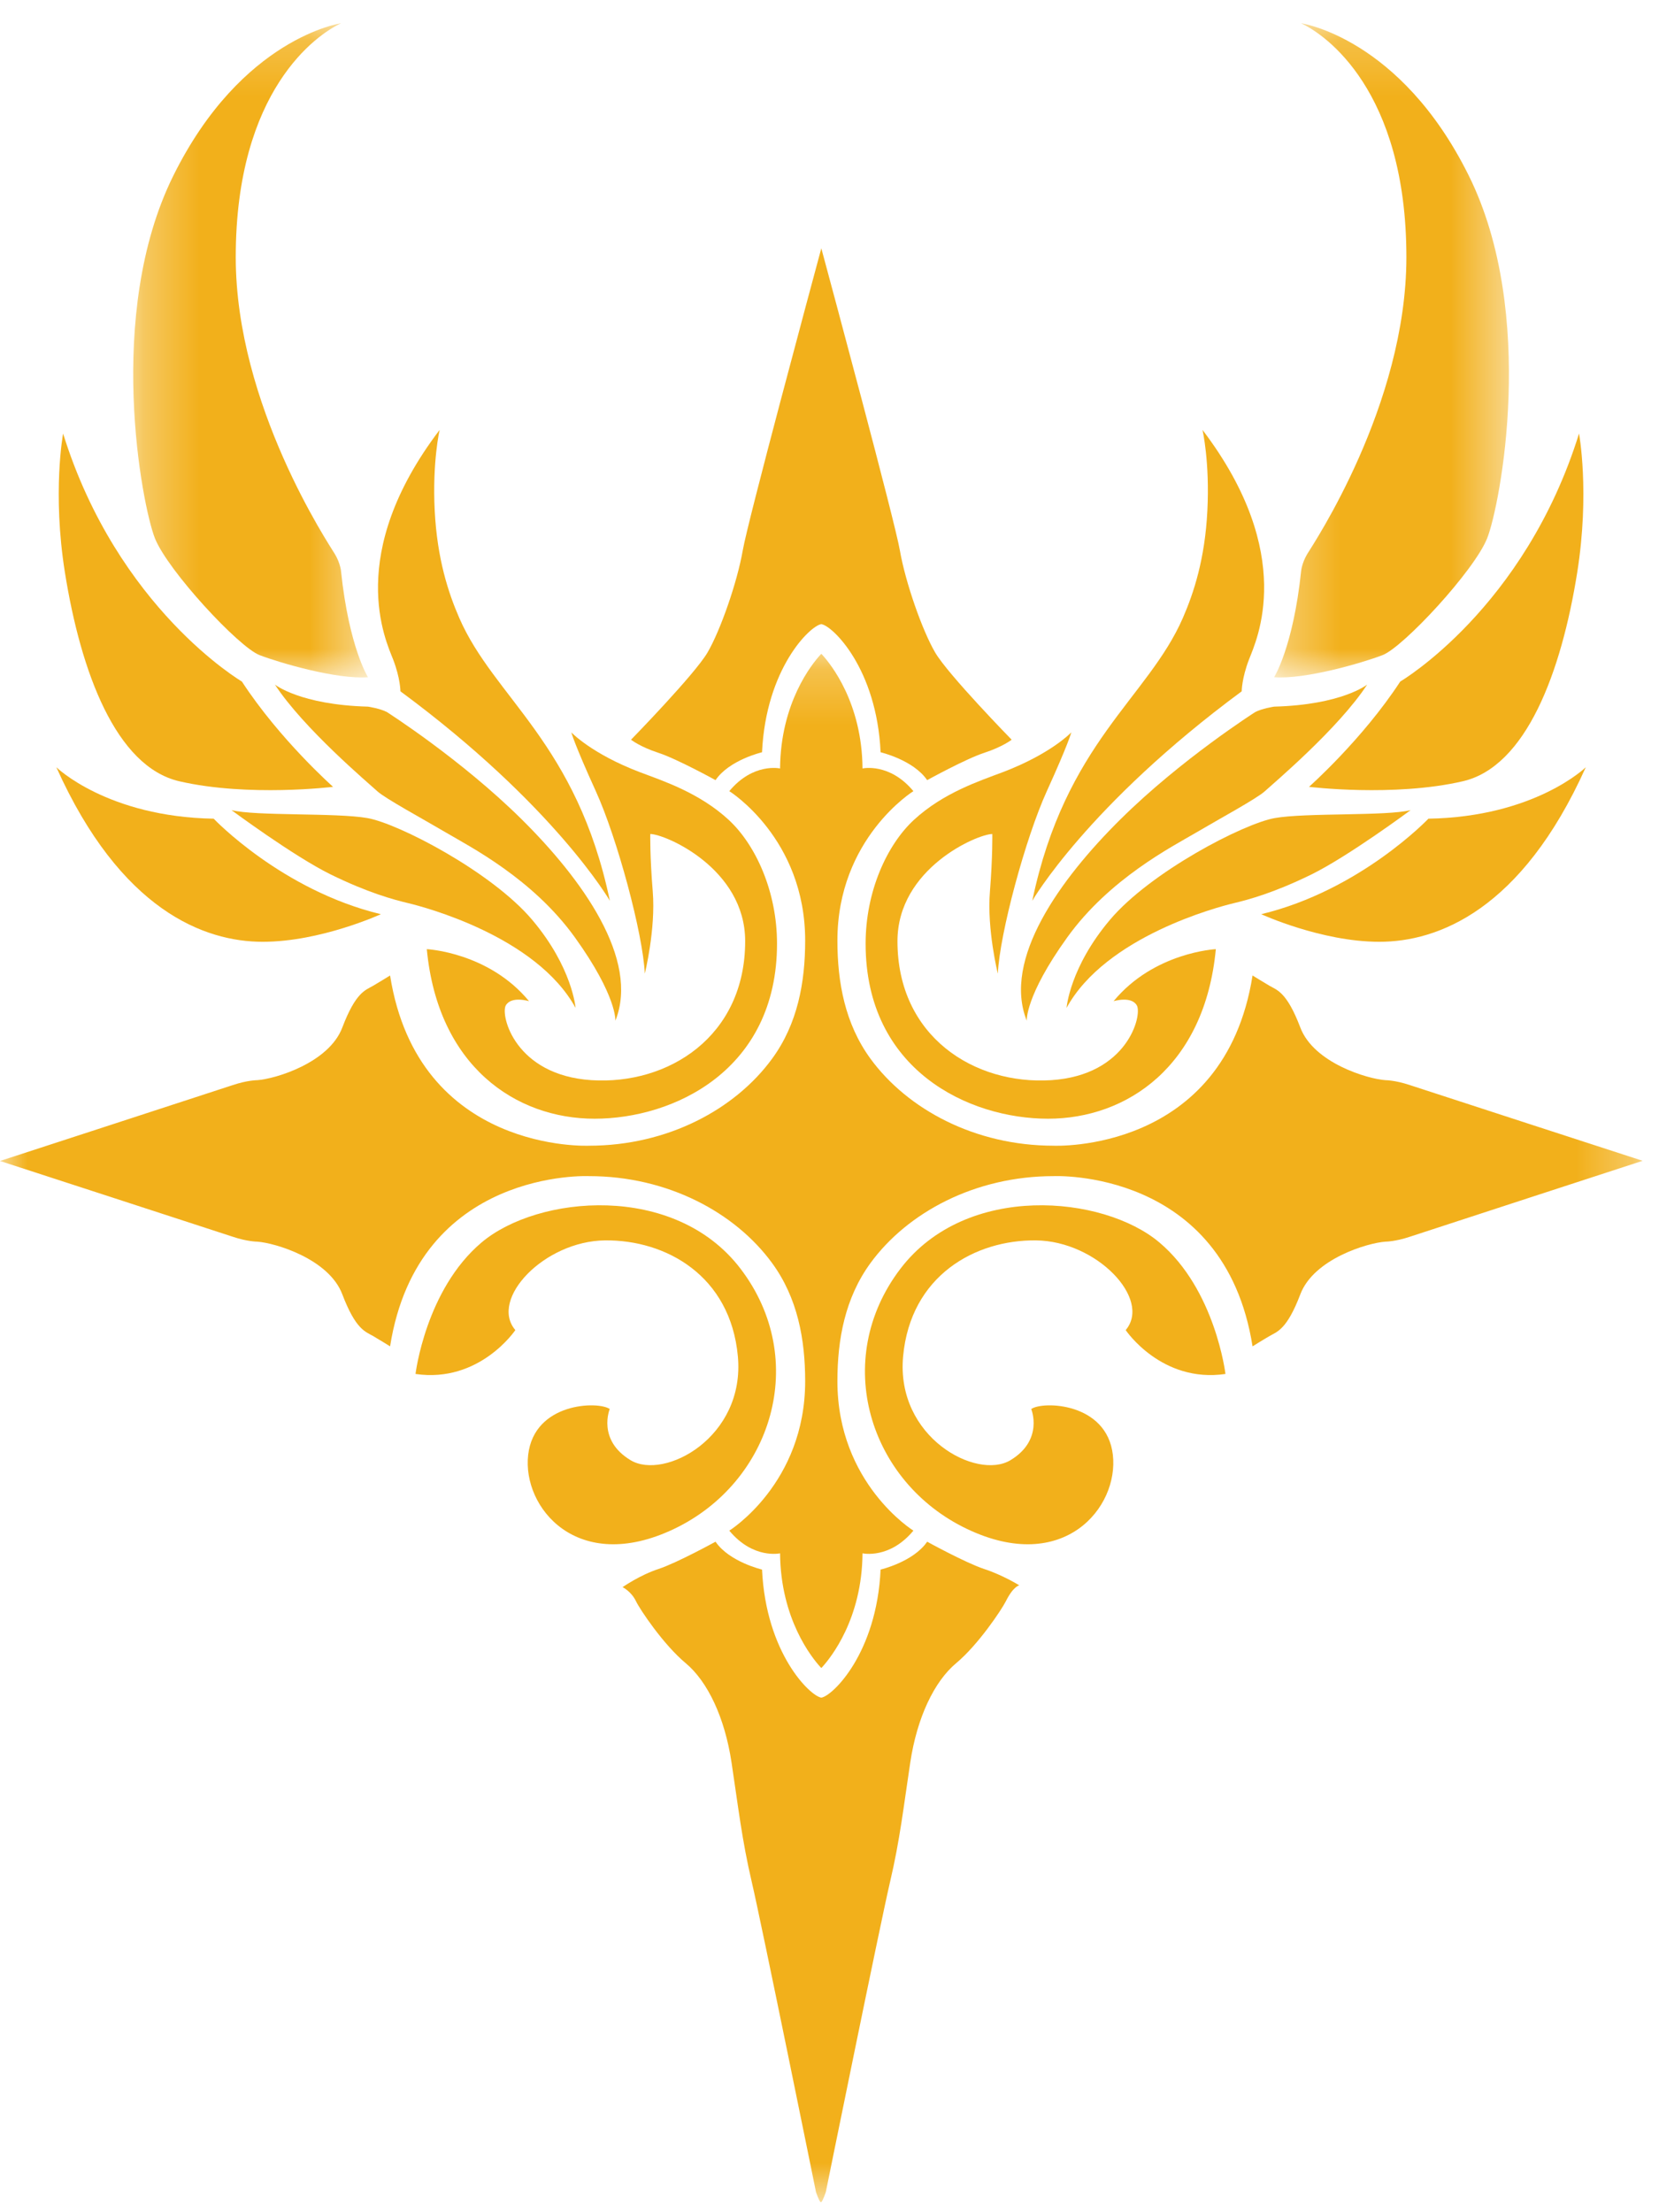 <?xml version="1.0" encoding="UTF-8"?>
<svg width="30px" height="40px" viewBox="0 0 30 40" version="1.1" xmlns="http://www.w3.org/2000/svg" xmlns:xlink="http://www.w3.org/1999/xlink">
    <!-- Generator: Sketch 56.3 (81716) - https://sketch.com -->
    <title>berserk</title>
    <desc>Created with Sketch.</desc>
    <defs>
        <polygon id="path-1" points="0 0.215 29.704 0.215 29.704 28.21 0 28.21"></polygon>
        <polygon id="path-3" points="0.303 0.183 4.55 0.183 4.55 12.011 0.303 12.011"></polygon>
        <polygon id="path-5" points="0.303 0.183 4.549 0.183 4.549 12.011 0.303 12.011"></polygon>
    </defs>
    <g id="Page-1" stroke="none" stroke-width="1" fill="none" fill-rule="evenodd">
        <g id="2020-6-30-icons" transform="translate(-42, -4035)">
            <g id="berserk" transform="translate(42, 4035)">
                <path d="M17.944,15.08 C17.679,15.08 16.229,15.7 16.229,17.018 C16.229,18.745 17.623,19.619 19.007,19.531 C20.392,19.442 20.657,18.357 20.558,18.18 C20.458,18.003 20.137,18.103 20.137,18.103 C20.867,17.217 21.986,17.162 21.986,17.162 C21.787,19.276 20.38,20.228 18.952,20.228 C17.524,20.228 15.653,19.354 15.653,17.062 C15.653,16.121 16.037,15.277 16.526,14.825 C17.058,14.334 17.713,14.121 18.133,13.962 C19.007,13.63 19.373,13.242 19.373,13.242 C19.373,13.242 19.318,13.453 18.93,14.305 C18.542,15.157 18.077,16.885 18.044,17.605 C18.044,17.605 17.845,16.807 17.901,16.121 C17.952,15.475 17.944,15.08 17.944,15.08" id="Fill-1" fill="#F2B01B"></path>
                <path d="M11.759,15.08 C12.025,15.08 13.475,15.7 13.475,17.018 C13.475,18.745 12.081,19.619 10.697,19.531 C9.312,19.442 9.047,18.357 9.146,18.18 C9.246,18.003 9.567,18.103 9.567,18.103 C8.837,17.217 7.718,17.162 7.718,17.162 C7.918,19.276 9.324,20.228 10.752,20.228 C12.18,20.228 14.051,19.354 14.051,17.062 C14.051,16.121 13.666,15.277 13.178,14.825 C12.646,14.334 11.991,14.121 11.571,13.962 C10.697,13.63 10.331,13.242 10.331,13.242 C10.331,13.242 10.386,13.453 10.774,14.305 C11.162,15.157 11.627,16.885 11.66,17.605 C11.66,17.605 11.859,16.807 11.804,16.121 C11.751,15.475 11.759,15.08 11.759,15.08" id="Fill-3" fill="#F2B01B"></path>
                <path d="M16.91,11.797 C16.677,11.399 16.373,10.53 16.273,9.954 C16.18,9.415 15.012,5.083 14.861,4.523 L14.852,4.49 L14.843,4.523 C14.692,5.083 13.524,9.415 13.431,9.954 C13.331,10.53 13.027,11.399 12.795,11.797 C12.562,12.196 11.411,13.375 11.411,13.375 C11.411,13.375 11.571,13.503 11.909,13.613 C12.247,13.724 12.939,14.106 12.939,14.106 C13.187,13.74 13.78,13.602 13.78,13.602 C13.851,12.087 14.648,11.315 14.852,11.285 C15.056,11.315 15.854,12.087 15.924,13.602 C15.924,13.602 16.516,13.74 16.766,14.106 C16.766,14.106 17.458,13.724 17.795,13.613 C18.133,13.503 18.294,13.375 18.294,13.375 C18.294,13.375 17.142,12.196 16.91,11.797" id="Fill-5" fill="#F2B01B"></path>
                <path d="M7.514,24.843 C7.514,24.843 7.697,23.318 8.709,22.465 C9.721,21.611 12.198,21.375 13.391,22.94 C14.647,24.587 13.962,26.802 12.185,27.647 C10.44,28.477 9.441,27.257 9.551,26.306 C9.661,25.355 10.819,25.331 11.026,25.477 C11.026,25.477 10.794,26.037 11.404,26.403 C12.014,26.769 13.477,25.989 13.343,24.525 C13.209,23.062 12.038,22.416 10.941,22.428 C9.843,22.44 8.843,23.489 9.319,24.05 C9.319,24.05 8.673,25.013 7.514,24.843" id="Fill-7" fill="#F2B01B"></path>
                <path d="M22.16,24.843 C22.16,24.843 21.978,23.318 20.965,22.465 C19.953,21.611 17.477,21.375 16.283,22.94 C15.027,24.587 15.712,26.802 17.49,27.647 C19.234,28.477 20.234,27.257 20.124,26.306 C20.014,25.355 18.855,25.331 18.648,25.477 C18.648,25.477 18.88,26.037 18.271,26.403 C17.661,26.769 16.197,25.989 16.331,24.525 C16.466,23.062 17.636,22.416 18.734,22.428 C19.831,22.44 20.831,23.489 20.356,24.05 C20.356,24.05 21.002,25.013 22.16,24.843" id="Fill-9" fill="#F2B01B"></path>
                <g id="Group-13" transform="translate(0, 11.607)">
                    <mask id="mask-2" fill="white">
                        <use xlink:href="#path-1"></use>
                    </mask>
                    <g id="Clip-12"></g>
                    <path d="M25.495,8.013 C25.23,7.924 25.053,7.924 25.053,7.924 C24.732,7.902 23.757,7.614 23.514,6.972 C23.27,6.33 23.093,6.296 22.96,6.219 C22.827,6.141 22.65,6.031 22.65,6.031 C22.141,9.253 19.052,9.109 19.052,9.109 C17.631,9.109 16.409,8.45 15.741,7.536 C15.28,6.905 15.143,6.155 15.143,5.399 C15.143,3.551 16.517,2.698 16.517,2.698 C16.085,2.178 15.597,2.288 15.597,2.288 C15.588,1.098 15.021,0.4 14.871,0.235 L14.852,0.215 L14.833,0.235 C14.682,0.4 14.116,1.098 14.106,2.288 C14.106,2.288 13.62,2.178 13.188,2.698 C13.188,2.698 14.56,3.551 14.56,5.399 C14.56,6.155 14.424,6.905 13.962,7.536 C13.295,8.45 12.073,9.109 10.652,9.109 C10.652,9.109 7.563,9.253 7.054,6.031 C7.054,6.031 6.877,6.141 6.744,6.219 C6.611,6.296 6.434,6.33 6.19,6.972 C5.947,7.614 4.973,7.902 4.652,7.924 C4.652,7.924 4.474,7.924 4.209,8.013 C3.95,8.099 -0,9.385 -0,9.385 C-0,9.385 3.95,10.669 4.209,10.755 C4.474,10.844 4.652,10.844 4.652,10.844 C4.973,10.866 5.947,11.154 6.19,11.796 C6.434,12.438 6.611,12.471 6.744,12.549 C6.877,12.626 7.054,12.737 7.054,12.737 C7.563,9.515 10.652,9.659 10.652,9.659 C12.073,9.659 13.295,10.317 13.962,11.231 C14.424,11.863 14.56,12.612 14.56,13.368 C14.56,15.217 13.188,16.069 13.188,16.069 C13.62,16.59 14.106,16.479 14.106,16.479 C14.116,17.669 14.682,18.367 14.833,18.533 L14.852,18.553 L14.871,18.533 C15.021,18.367 15.588,17.669 15.597,16.479 C15.597,16.479 16.085,16.59 16.517,16.069 C16.517,16.069 15.143,15.217 15.143,13.368 C15.143,12.612 15.28,11.863 15.741,11.231 C16.409,10.317 17.631,9.659 19.052,9.659 C19.052,9.659 22.141,9.515 22.65,12.737 C22.65,12.737 22.827,12.626 22.96,12.549 C23.093,12.471 23.27,12.438 23.514,11.796 C23.757,11.154 24.732,10.866 25.053,10.844 C25.053,10.844 25.23,10.844 25.495,10.755 C25.754,10.669 29.704,9.382 29.704,9.382 C29.704,9.382 25.754,8.099 25.495,8.013 M16.766,16.269 C16.517,16.634 15.924,16.773 15.924,16.773 C15.854,18.287 15.055,19.059 14.852,19.089 C14.648,19.059 13.851,18.287 13.78,16.773 C13.78,16.773 13.188,16.634 12.939,16.269 C12.939,16.269 12.247,16.65 11.909,16.762 C11.571,16.872 11.258,17.091 11.258,17.091 C11.258,17.091 11.415,17.166 11.501,17.346 C11.574,17.498 11.999,18.132 12.398,18.464 C12.797,18.796 13.106,19.45 13.228,20.258 C13.35,21.066 13.417,21.663 13.593,22.416 C13.77,23.17 14.756,28.03 14.756,28.03 C14.756,28.03 14.807,28.181 14.837,28.21 L14.852,28.21 C14.882,28.181 14.933,28.03 14.933,28.03 C14.933,28.03 15.919,23.17 16.096,22.416 C16.273,21.663 16.339,21.066 16.461,20.258 C16.583,19.45 16.893,18.796 17.292,18.464 C17.69,18.132 18.113,17.497 18.189,17.346 C18.324,17.074 18.432,17.058 18.432,17.058 C18.432,17.058 18.133,16.872 17.795,16.762 C17.458,16.65 16.766,16.269 16.766,16.269" id="Fill-11" fill="#F2B01B" mask="url(#mask-2)"></path>
                </g>
                <path d="M21.745,7.773 C21.745,7.773 21.878,8.347 21.833,9.234 C21.789,10.109 21.587,10.72 21.391,11.171 C20.759,12.622 19.265,13.43 18.667,16.287 C18.667,16.287 19.664,14.56 22.454,12.5 C22.454,12.5 22.454,12.267 22.586,11.924 C22.719,11.581 23.461,10.031 21.745,7.773" id="Fill-14" fill="#F2B01B"></path>
                <path d="M22.697,12.876 C22.697,12.876 21.357,13.729 20.262,14.814 C19.165,15.899 18.125,17.349 18.567,18.456 C18.567,18.456 18.534,18.014 19.298,16.951 C20.062,15.888 21.191,15.312 21.623,15.058 C22.055,14.803 22.73,14.438 22.874,14.305 C23.018,14.172 24.203,13.175 24.723,12.378 C24.723,12.378 24.269,12.744 23.04,12.777 C23.04,12.777 22.819,12.81 22.697,12.876" id="Fill-16" fill="#F2B01B"></path>
                <path d="M19.287,18.224 C19.287,18.224 19.343,17.493 20.073,16.63 C20.804,15.766 22.487,14.891 23.051,14.792 C23.616,14.692 25.077,14.759 25.509,14.648 C25.509,14.648 24.391,15.478 23.716,15.811 C23.04,16.142 22.586,16.265 22.31,16.331 C22.033,16.397 19.996,16.929 19.287,18.224" id="Fill-18" fill="#F2B01B"></path>
                <path d="M25.83,14.803 C25.83,14.803 24.601,16.098 22.807,16.53 C22.807,16.53 23.893,17.029 24.944,17.029 C25.997,17.029 27.513,16.463 28.676,13.873 C28.676,13.873 27.757,14.77 25.83,14.803" id="Fill-20" fill="#F2B01B"></path>
                <path d="M23.671,14.227 C23.671,14.227 24.634,13.375 25.321,12.323 C25.321,12.323 27.569,11.005 28.554,7.839 C28.554,7.839 28.751,8.903 28.521,10.352 C28.233,12.157 27.597,13.863 26.45,14.127 C25.199,14.415 23.671,14.227 23.671,14.227" id="Fill-22" fill="#F2B01B"></path>
                <g id="Group-26" transform="translate(22.737, 0.238)">
                    <mask id="mask-4" fill="white">
                        <use xlink:href="#path-3"></use>
                    </mask>
                    <g id="Clip-25"></g>
                    <path d="M0.303,12.007 C0.303,12.007 0.647,11.464 0.791,10.092 C0.791,10.092 0.802,9.948 0.901,9.781 C1.001,9.615 2.695,7.091 2.695,4.412 C2.695,1.389 1.223,0.382 0.791,0.183 C0.791,0.183 2.584,0.437 3.824,2.939 C5.064,5.442 4.389,8.907 4.156,9.494 C3.924,10.08 2.639,11.464 2.263,11.608 C1.887,11.752 0.857,12.051 0.303,12.007" id="Fill-24" fill="#F2B01B" mask="url(#mask-4)"></path>
                </g>
                <path d="M7.95,7.773 C7.95,7.773 7.816,8.347 7.861,9.234 C7.906,10.109 8.108,10.72 8.304,11.171 C8.935,12.622 10.43,13.43 11.028,16.287 C11.028,16.287 10.031,14.56 7.241,12.5 C7.241,12.5 7.241,12.267 7.109,11.924 C6.975,11.581 6.234,10.031 7.95,7.773" id="Fill-27" fill="#F2B01B"></path>
                <path d="M6.998,12.876 C6.998,12.876 8.337,13.729 9.433,14.814 C10.53,15.899 11.57,17.349 11.128,18.456 C11.128,18.456 11.16,18.014 10.397,16.951 C9.633,15.888 8.503,15.312 8.072,15.058 C7.64,14.803 6.965,14.438 6.821,14.305 C6.677,14.172 5.492,13.175 4.971,12.378 C4.971,12.378 5.426,12.744 6.655,12.777 C6.655,12.777 6.876,12.81 6.998,12.876" id="Fill-29" fill="#F2B01B"></path>
                <path d="M10.408,18.224 C10.408,18.224 10.352,17.493 9.622,16.63 C8.891,15.766 7.208,14.891 6.644,14.792 C6.079,14.692 4.617,14.759 4.186,14.648 C4.186,14.648 5.304,15.478 5.979,15.811 C6.655,16.142 7.109,16.265 7.385,16.331 C7.662,16.397 9.699,16.929 10.408,18.224" id="Fill-31" fill="#F2B01B"></path>
                <path d="M3.864,14.803 C3.864,14.803 5.093,16.098 6.887,16.53 C6.887,16.53 5.802,17.029 4.75,17.029 C3.698,17.029 2.182,16.463 1.019,13.873 C1.019,13.873 1.938,14.77 3.864,14.803" id="Fill-33" fill="#F2B01B"></path>
                <path d="M6.023,14.227 C6.023,14.227 5.06,13.375 4.374,12.323 C4.374,12.323 2.126,11.005 1.141,7.839 C1.141,7.839 0.943,8.903 1.174,10.352 C1.462,12.157 2.098,13.863 3.244,14.127 C4.495,14.415 6.023,14.227 6.023,14.227" id="Fill-35" fill="#F2B01B"></path>
                <g id="Group-39" transform="translate(2.105, 0.238)">
                    <mask id="mask-6" fill="white">
                        <use xlink:href="#path-5"></use>
                    </mask>
                    <g id="Clip-38"></g>
                    <path d="M4.549,12.007 C4.549,12.007 4.206,11.464 4.062,10.092 C4.062,10.092 4.051,9.948 3.951,9.781 C3.852,9.615 2.158,7.091 2.158,4.412 C2.158,1.389 3.63,0.382 4.062,0.183 C4.062,0.183 2.269,0.437 1.029,2.939 C-0.211,5.442 0.464,8.907 0.696,9.494 C0.929,10.08 2.213,11.464 2.59,11.608 C2.966,11.752 3.996,12.051 4.549,12.007" id="Fill-37" fill="#F2B01B" mask="url(#mask-6)"></path>
                </g>
            </g>
        </g>
    </g>
</svg>